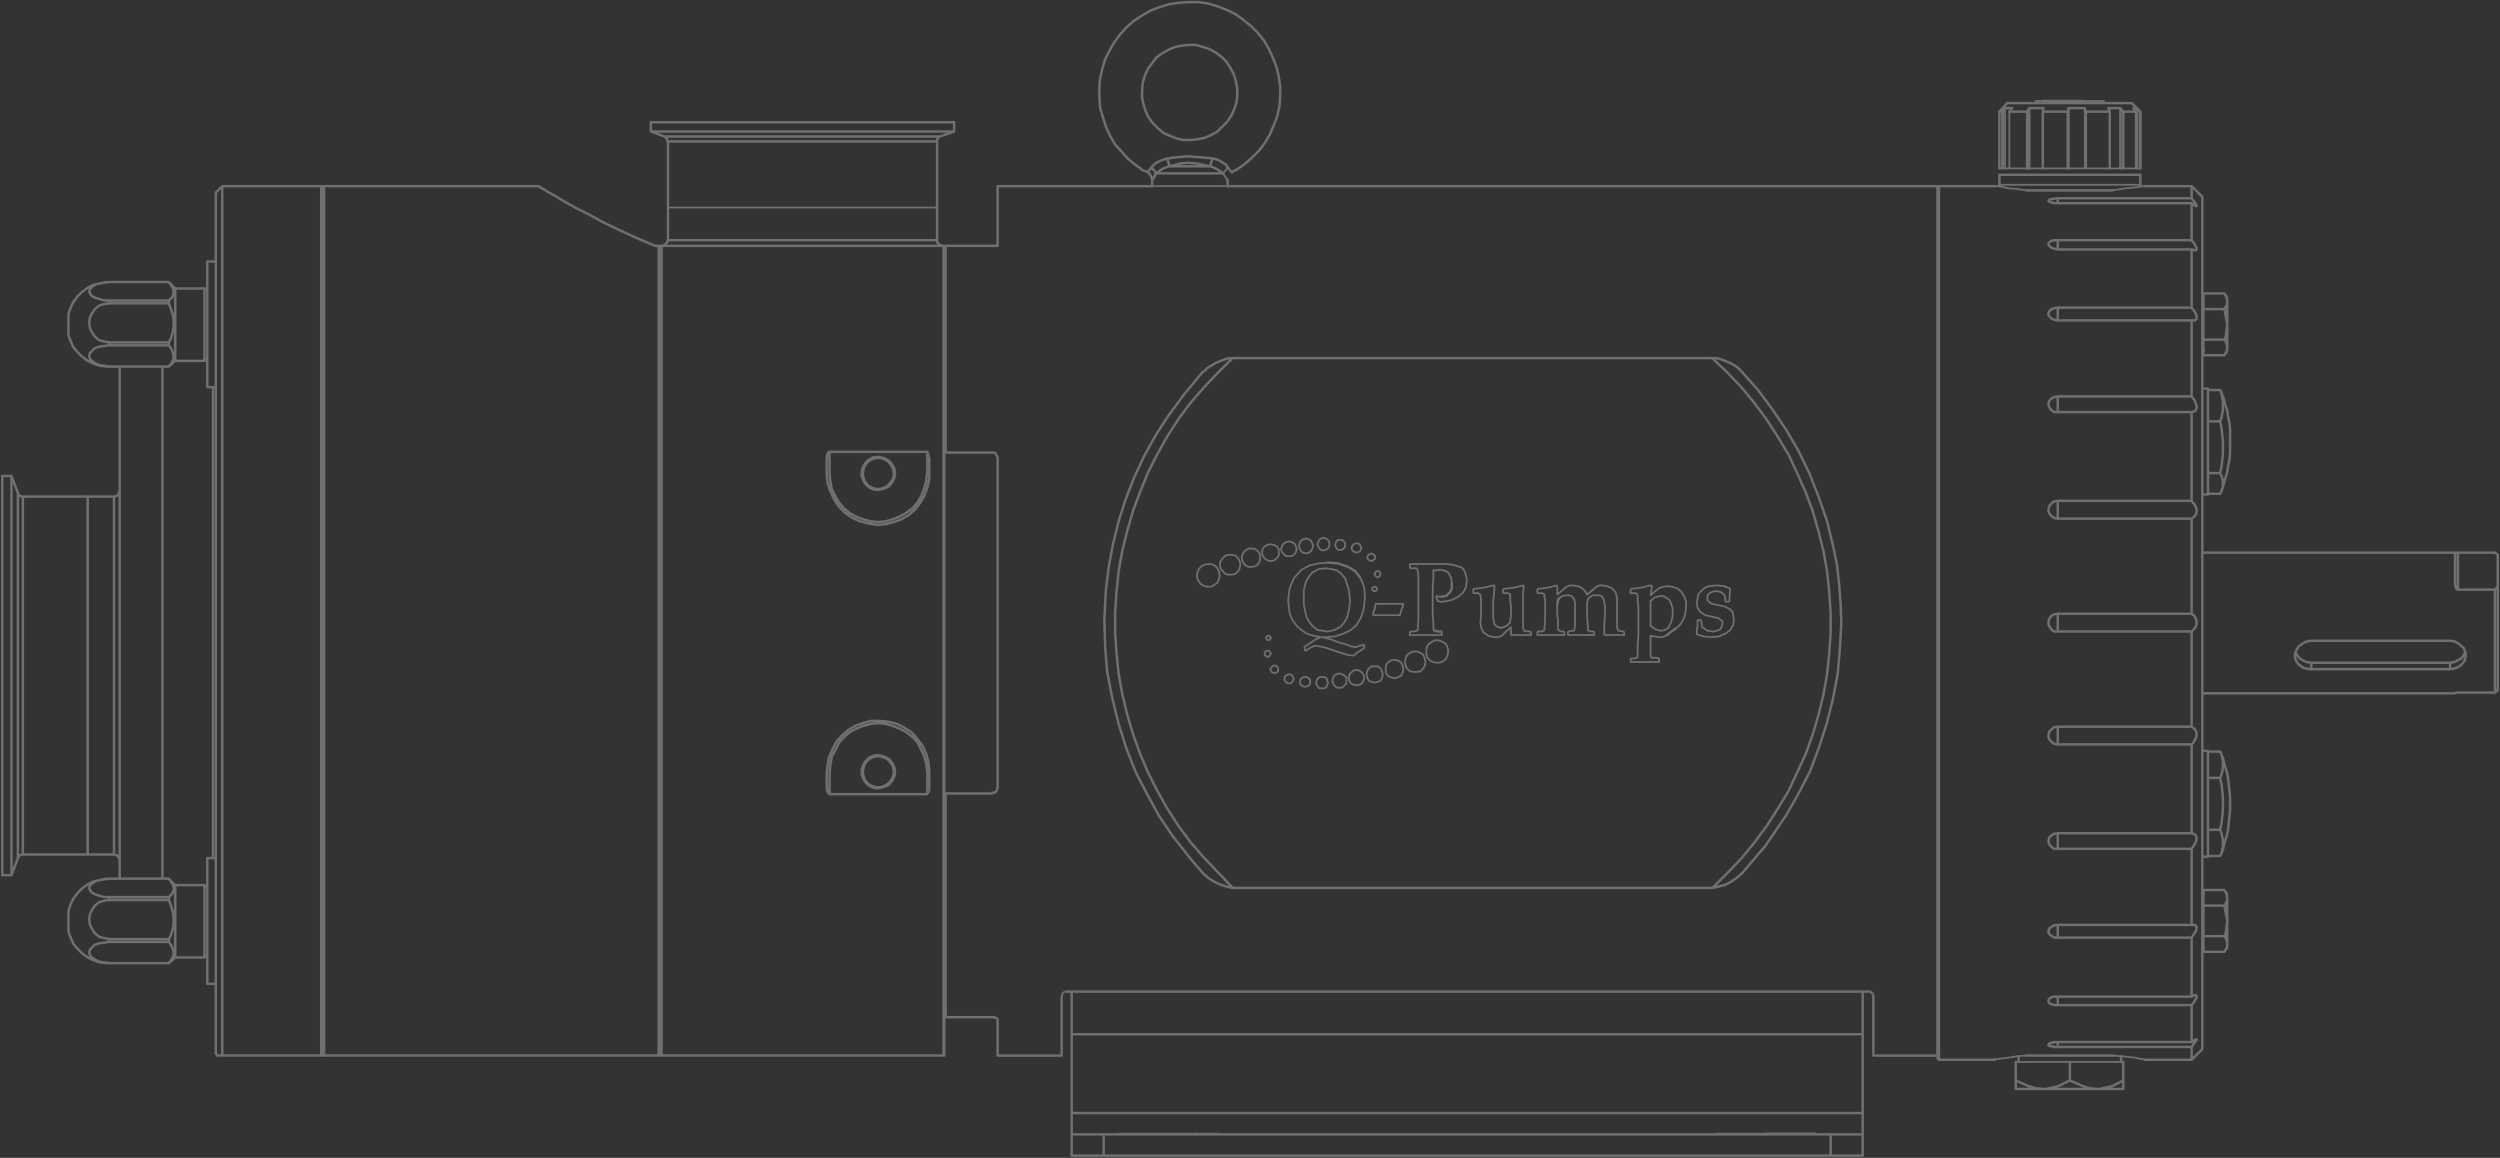 <svg width="760" height="352" viewBox="0 0 760 352" fill="none" xmlns="http://www.w3.org/2000/svg"><rect x="0" y="0" width="760" height="352" fill="#333333" stroke="none"/><g opacity=".3" clip-path="url(#a)" stroke="#fff" stroke-linecap="round" stroke-linejoin="round"><path d="m5.442 260.865-1.958 5.177V144.684m1.958 116.181v-.215l.215-.215.216-.215v-.215h.215l.431-.215h.431m-1.508 1.075V149.88m0 0-1.958-5.178H.683m4.759 5.178v.214l.215.215.216.215v.215h.215l.431.215h.431M3.502 266.042H.682V144.684m6.268 6.27h19.702m-19.702 0v108.818h19.702m0 0h8.01m-8.01 0V150.954m0 0h8.01m328.995 193.898v-.215m188.321.215v-.215h-8.441M350.242 56.595h-46.964v18.13m69.898-18.13h77.709m.018 0h138.089V320.88m80.511-110.107h76.83l.216-.215h.646m-.862-42.549h-76.83m76.83 0h.862m-.862 0v9.71m-80.08 144.451 3.25-3.243V59.837l-3.25-3.243m0 265.577h-14.278m14.278 0v-3.888m0-261.689h-14.511m14.511 0v3.673m-59.733-3.673h-17.097m0 0-.431.215m.431-.215v265.577m0 0h17.097m-17.097 0-.431-.43v-.86m88.09-214.177-.862 1.289h-6.286m7.148-17.503-.862-1.29m0 0h-6.286m6.286 0 .647 1.075.215 1.29v6.916m-7.148-7.99h-.431m0 16.195h.431m-.431 121.573h1.725v32.176h-1.725m5.406-.233.862-1.935.431-1.935.647-1.935.431-1.934.215-1.935.216-2.168.215-1.935v-1.935m-3.017 15.712.431-.86.216-1.075.215-1.075v-1.935l-.215-.86-.216-1.075-.431-1.074m0 7.954h-3.681m6.716-15.748v-2.149l-.215-1.953-.216-2.15-.215-1.935-.431-1.953-.647-1.934-.431-1.935-.862-1.953M650.664 56.165v-3.028h-42.851v3.027m42.851-22.232-2.604-2.598m2.604 2.598v17.27m0-17.27h-.862m-41.989 0 2.389-2.598h37.876m-40.265 2.598v17.27m0-17.27h.862m12.123-2.598v-.645h1.724m22.305 292.127v-1.72m-31.177 0v1.72m55.853-204.682h1.725v32.175h-1.725m5.837-1.074.647-1.935.431-1.72.646-1.935.216-1.72.431-1.935.215-1.935v-3.672m-2.586 14.852-.431.859h-3.681m4.112-.859.216-.645.215-.86v-1.505l-.215-.86-.216-.645-.431-.86m3.035-9.531v-3.888l-.215-1.952-.431-1.935-.216-1.72-.646-1.953-.431-1.72-.647-1.72M373.194 56.594v-1.952m-22.952.018v1.952m24.245-4.335 1.724-.86 2.388-1.72 2.155-1.935 2.174-2.15 1.724-2.382 1.508-2.598 1.078-2.598 1.077-2.812.647-3.028.215-3.028v-2.813l-.431-3.027-.646-2.813-1.078-2.813-1.293-2.812-1.508-2.598-1.725-2.15-2.155-2.168-2.388-1.952-2.389-1.72-2.604-1.29-2.819-1.075-2.82-.86-3.035-.43h-3.035l-3.035.215-2.82.43-2.82.86-2.819 1.075-2.604 1.505-2.604 1.72-2.173 1.934-1.94 2.168-1.724 2.383-1.509 2.598-1.293 2.597-.862 3.028-.646 2.813-.216 3.027v1.075m.036.018v1.72l.216 3.028.862 2.813.862 2.812 1.293 2.813 1.508 2.598 1.94 2.167 1.939 2.168 2.389 1.953 2.389 1.72 1.293.43m-297.585 59.12 1.94-1.72m-1.94 1.72 1.077-1.505.431-1.29-.215-1.289-.647-1.505-.646-.86m0 6.449H32.29m20.976-1.72h8.872m-8.872 0V87.677m0 .018-1.94-1.934m-19.072 25.636-1.94-.215-1.94-.645-1.723-.859-1.742-1.29-1.293-1.29-1.294-1.505-.861-1.935-.647-1.72v-6.485m11.458-9.71-1.94.43-1.94.43-1.723.86-1.742 1.29-1.293 1.29-1.294 1.72-.862 1.72-.646 1.934m42.186 13.436-.862.86V87.677m.862.663-.862-.645h-8.872m12.338 30.009H63.02V79.472m2.586.018h-2.604m2.604 0v16.626m0-16.626V58.547m.018 240.531H63.02v-38.231m2.586.018h-2.604m-11.673 31.943 1.94-1.72m-1.94 1.72 1.077-1.505.431-1.29-.215-1.29-.647-1.505-.646-.86m0 6.45H32.29m20.976-1.72h8.872m-8.872 0v-22.036m0 .018-1.94-1.935.647.86.647 1.075.215 1.29-.43 1.29-1.078 1.075H33.153m-.898 20.047-1.94-.215-1.94-.645-1.723-.86-1.742-1.29-1.293-1.29-1.294-1.505-.861-1.934-.647-1.72v-6.486m11.458-9.71-1.94.43-1.94.43-1.723.86-1.742 1.29-1.293 1.29-1.294 1.72-.862 1.72-.646 1.935m42.186 13.436-.862.86v-22.036m.862.663-.862-.645h-8.872m622.935 20.28.862-1.29m-.862 1.29.647-1.075.215-1.075v-7.345m-.862 9.495h-6.286m7.148-17.485-.862-1.29m0 0h-6.286m6.286 0 .647 1.075.215 1.29m-7.148-1.075h-.431m0 16.195h.431M203.066 73.005l-.216.43v.215l-.215.215-.216.215-.216.215-.215.215h-.216l-.431.215m1.725-1.72V42.997h3.035m-3.035 30.008h81.822m1.508 1.738-.215-.215h-.431l-.216-.215-.215-.215-.216-.215-.215-.215v-.645m-.018-.018V42.997m-87.013-3.028 4.113 1.505m-4.113-1.505v-2.813h92.203v2.813zm92.203.018-4.328 1.505h-.216l-.215.215v.215l-.216.215-.215.215v.645m-81.822 0-.216-.215v-.43l-.215-.215-.216-.215v-.215l-.215-.215h-.216 83.78m-.88 1.505h-78.787M97.645 56.594l.43.215.432-.215v264.287m-.862-264.286H67.563m30.082 0V320.88M67.563 56.595l-1.94 1.934m1.94-1.935v264.287m-1.527 0-.43-.645V96.098M34.661 259.772h.215l.431.215h.216l.215.215.216.215.215.43v.215l.216.215m-1.725-1.505V150.954m1.725-1.719-.216.43v.215l-.215.429-.216.215-.215.215h-.216l-.43.215h-.217m63.864-94.36h64.922M556.504 351.32H325.781v-6.485m240.475 6.485h-9.734v-6.485m9.734.018v6.485m0-6.485h-9.734m9.734 0v-6.486H325.781v6.486h9.734m0 0h220.989m-220.989 0v6.485m-9.734-49.894v12.953m0-12.953h240.475m-240.475 0h-1.508m241.983 0v12.953m0-12.953h2.155l.431.215.431.43.215.86m-3.232 35.436v-23.97H325.781v23.97m217.756 6.253v.215m0-.215h-6.501v.215m51.956-23.971h-19.486v-17.915m-246.76 0v17.915m.018 0h-19.486v-11.018m-.018 0-.215-.215-.216-.215h-.215l-.216-.215h-14.924v-68.006h14.062m.018-.018.216-.215h.646l.431-.43.216-.43.215-.645V139.077m-.018 0-.215-.43-.216-.43-.215-.43-.431-.215h-14.709v-62.83m0 0h15.804m-15.804 0h-.431m242.63 190.655-1.724 1.505-1.94 1.29-1.724.86-1.724.43-.862.215-1.078.215m9.052-156.741 4.759 5.393 4.328 5.822 4.113 6.055 3.897 6.683 3.25 6.7 2.82 7.13 2.604 7.561 1.94 7.99 1.077 5.392.647 5.823.431 5.822.215 5.823-.431 7.775-.646 7.56-1.509 7.991-1.939 7.56-2.389 7.345-2.604 6.915-3.466 6.701-3.682 6.485-6.286 9.28-7.147 8.42m0-152.244-1.509-1.505-1.724-1.075-1.958-.86-1.724-.645-1.077-.215H374.702l-4.328 4.318-4.328 4.533-4.113 4.747-3.682 4.963-3.466 5.392-3.035 5.393-2.819 5.607-2.371 5.823-2.173 5.822-1.724 6.056-1.509 6.037-1.077 6.055-.647 6.271-.431 6.252v6.253l.431 6.252.647 6.253 1.077 6.055 1.509 6.252 1.724 5.823 2.173 6.055 2.371 5.608 2.819 5.607 3.035 5.393 3.466 5.392 3.682 4.963 4.113 4.747 4.328 4.533 4.328 4.532m-9.087-156.669 1.742-1.505 2.155-1.29 1.509-.645 1.724-.645 1.077-.215h.862m-9.069 156.526-4.544-5.392-4.544-5.823-4.112-6.037-3.682-6.7-3.466-6.701-2.82-7.13-2.388-7.56-1.958-7.99-1.508-7.776-.647-7.99-.215-8.205.431-8.42.862-7.131 1.293-6.915 1.724-7.13 2.155-6.701 2.604-6.7 3.035-6.485 3.466-6.253 3.897-6.037 4.975-6.7 5.406-6.486m.036 152.28 1.742 1.505 1.724 1.075 1.724.86 1.958.645 1.077.215.862.215h145.883l4.544-4.533 4.328-4.532 3.897-4.748 3.682-4.962 3.466-5.393 3.251-5.392 2.604-5.608 2.604-5.607 2.155-6.056 1.724-5.822 1.509-6.253 1.077-6.055.647-6.252.431-6.253v-6.252l-.431-6.253-.647-6.27-1.077-6.055-1.509-6.038-1.724-6.055-2.155-5.823-2.604-5.822-2.604-5.608-3.251-5.392-3.466-5.393-3.682-4.962-3.897-4.748-4.328-4.532-4.544-4.318m-233.542-34.2h-.215m.215 0v246.156m222.282-129.778-1.509 1.074-1.077.86m-103.033-22.018 3.035.215 3.036 1.075 2.173 1.29 1.508 1.935m22.719 16.213 1.077.215h.862m0-10.587 1.509-.215 1.293-1.29.431-1.075v-1.29m32.704 4.317-.431.43v.43l-.216.86m285.05-4.317.862-.86v-9.71m0 9.692v31.531l-.862.645v-31.316m-55.836 15.604h-.646l-.431.215h-.431l-.431.215-.431.215-.216.215-.431.215-.215.215-.431.215-.216.215-.215.43-.431.645v.215l-.216.43-.215.645v.86l.215.645v.215l.216.43.215.215.216.429.215.215.216.215.646.43.216.215.431.215.646.215h.431l.431.215h43.067m0-.035h.646l1.509-.43 1.293-.86.862-1.075.431-1.29v-1.29l-.647-1.505-1.293-1.075-1.293-.86-1.508-.215H702.62m55.854-26.783h-11.261v11.233m0 0h-.215v-.215h-.216l-.215-.43-.216-.86m.862 1.505h11.261m-11.261 31.298h11.261m-13.649-9.065v1.934m0-1.934 1.293-.215 1.293-.645 1.077-.645.647-1.075.215-.645m-4.525 3.225H702.62v1.934m-4.759-5.392.216.86.862 1.075.862.645 1.293.645 1.508.215m55.854-33.448.862.645m-93.065 23.325.862-.859.431-.645.215-.86v-.86l-.215-.645-.431-.86-.862-.645m0 5.374h-40.696m40.696 0v28.934h-40.696v5.392m0-34.326v-5.392h40.696v-28.933m-40.696 34.325h-1.077l-.647-.429-.646-.86-.431-.86v-.86l.215-.86.647-.86.646-.43.862-.215h.431m40.696-124.834v11.233h-40.696v2.813m40.696-14.046.862.645.431.215h.215v-.215l-.215-.43-.431-.645-.862-1.075m0 1.505h-40.696m40.696-1.505h-40.696m40.696 258.016.862-1.289.431-.43.215-.43v-.215h-.215l-.431.215-.862.645m0 1.504h-40.696m40.696-1.504v-11.233m0 11.233h-40.696m40.696-11.233.862-1.075.431-.86.215-.43v-.43l-.215-.215h-.431l-.862.43m0 2.58H624.48l-.647-.215-.646-.215-.431-.43v-.645l.215-.43.647-.43.646-.215h1.293m40.696 0v-17.915m0 17.915h-40.696m40.696-21.803h.862l.431.215.215.43v.43l-.215.86-.431.645-.862 1.29H624.48l-.647-.43-.646-.43-.431-.645v-.645l.215-.645.647-.43.646-.43.862-.215h.431m40.696 0v-23.111m0 23.111h-40.696m40.696-23.111.862-1.29.431-.86.215-.645v-.645l-.215-.645-.431-.43-.862-.215m0 4.73h-40.696m40.696-31.746v26.999h-40.696v4.747m40.696-31.746.431-.43.431-.645.431-.86.215-.86v-.645l-.215-.644-.431-.645-.862-.645m0 5.374h-40.696m40.696-68.651.862-.645.431-.645.215-.645v-.86l-.215-.645-.431-.86-.862-1.075m0 5.375h-40.696l-1.077-.215-.647-.43-.646-.645-.431-.86v-.86l.215-.86.647-.645.646-.645.862-.215h.431m40.696-27.034v26.998h-40.696v5.393m40.696-37.103.862 1.075.431 1.075.215.645v.645l-.215.645-.431.43-.862.215h-40.696m40.696-27.858v23.11h-40.696v4.748m40.696-27.858h.862l.431-.215.215-.43v-.645l-.215-.645-.431-.86-.862-1.075m0 3.87h-40.696m40.696-21.588v17.7h-40.696v3.888m40.696-21.588.862.215h.431l.215-.215v-.43l-.215-.43-.431-.86-.862-1.075m0 2.795h-40.696m16.666 245.063h-26.184m0-262.997h26.184m-16.666 39.522-1.077-.215-.647-.215-.646-.645-.431-.43v-.645l.215-.645.647-.645.646-.215.862-.215h.431m0 31.728h-1.077l-.647-.43-.646-.645-.431-.86v-.645l.215-.86.647-.645.646-.43.862-.215h.431m0 105.772-1.077-.215-.647-.43-.646-.645-.431-.86v-.86l.215-.859.647-.645.646-.645.862-.215h.431m0 37.12h-1.077l-.647-.43-.646-.645-.431-.86v-.645l.215-.86.647-.645.646-.43.862-.215h.431m0 27.841v3.888m0 17.915v2.598m0 11.215h-1.293l-.215.215h-.647l-.215.214h-.216l-.215.215v.43h.431v.215h.862l.431.215h1.077m0-1.504v1.504m0-258.016h-.431l-.862.215h-.646l-.647.215-.215.215v.215l.431.215.646.215.647.215h1.077m0-1.505v1.505m0 14.046-1.077-.215-.647-.215-.646-.43-.431-.43v-.43l.215-.43.647-.43.646-.215h1.293m44.377 20.925h6.286m0 0 .647 3.458.215 1.075m-.862-4.533.647-1.075.215-1.075v-.215m0 6.898-.431 3.672-.431 1.075m.862-4.747v7.345l-.215 1.075-.647 1.075m0-4.748h-6.286m6.286 0 .647 1.075.215 1.29m-2.173 130.889.431 1.935.216 1.935.215 1.953v4.102l-.215 1.935-.216 1.935-.431 1.953h-3.681m3.681-23.72.431.86.216 1.075.215 1.075v1.934l-.215 1.075-.216.86-.431 1.075h-3.681m3.681-7.99h-3.681M611.711 32.857h-2.156m24.227 1.075h7.579m8.226-1.075h-1.078l.862 1.075m0 0h-3.897m3.897 0v17.27m-3.897-17.27-.862-1.075m.862 1.075v17.27m-.862-18.345h-3.682l.431 1.075m3.251-1.075v18.345m-3.251-17.27v17.27m-7.579-18.345h-4.974m0 0-.216 1.075m.216-1.075v18.345m-.216-17.27h-7.579m7.579 0v17.27m-7.579-17.27.216-1.075h-4.328m4.112 1.075v17.27m-4.112-18.345-.647 1.075m.647-1.075v18.345m-.647-17.27h-5.405m5.405 0v17.27m6.286-20.513h10.596m-24.245 20.513V33.717m12.122 297.304h1.078l3.682-.86 3.466-1.72v-5.607m8.225 8.205-2.173-.215-2.155-.645-3.897-1.72m8.225 2.58h-16.451m16.451 0h8.01v-2.598m-24.461 2.598-2.173-.215-2.173-.645-3.897-1.72m8.243 2.58h-8.225v-8.205m32.686 5.607v-5.607m0 5.607-3.251 1.72-3.897.86h-.862m37.876-211.598v-.215l-.431-.644h-3.681m3.681 9.548.431 1.935.216 2.15.215 1.935v3.888l-.215 1.934-.216 1.935-.431 1.935h-3.681m3.681-25.225.431 1.075.216 1.29.215 1.075v2.598l-.215 1.075-.216 1.29-.431 1.075h-3.681m-299.345-75.37h-20.564m0 0h.216l.215-.215.216-.215.431-.215.215-.215.431-.215.216-.215.431-.215.431-.215h.215l.431-.215.431-.215h.431l3.251-.86 2.389-.215 2.604.215 3.897.86m-16.451 2.15v-.215l-.215-.215v-.215l-.216-.215-.215-.215-.216-.215-.215-.215h-.216l-.646.43-.216.43-.215.215v.215l.646.43.431.86.216.645v.215l.431-.43.215-.43.216-.43zm4.328-2.15h12.123m0 0 .862.215.431.215.431.215.431.215.431.215.216.215.431.215.215.215.216.215.431.215m-4.095-2.15.215-.215v-.43l.216-.215v-.43l.215-.215v-.43l.216-.43m-13.847-.018 1.724-.215 1.725-.215 3.035-.215 2.819.215 2.389.215 2.173.215m-13.865 0 .216.43v.43l.215.215v.43l.216.215v.43l.215.215m-.862-2.365-.431.215h-.431l-.431.215-.646.215-.431.215-.431.215-.431.215-.216.215-.431.215-.215.43-.216.215-.431.215v.43m23.365.018v-.215l-.431-.43-.431-.645-.862-.43-.862-.645-1.078-.43-1.077-.215m-317.34 55.914v.86H33.153m18.175-.86.646-1.29.647-2.168.215-2.382-.215-2.168-.647-2.168-.646-1.72m0 11.896H33.153v.86m18.175-13.598v.86H33.153m18.175-.86 1.077-1.075.431-1.29-.215-1.29-.647-1.075-.646-.86m0 5.59H33.153v.86m0 0-1.509.215-1.508.43-1.293 1.075-.862 1.29-.647 1.29-.215 1.505.215 1.72.647 1.289.862 1.29 1.293 1.075 1.508.43 1.509.215m0 .914-1.509.215-1.508.215-1.293.43-.862.86-.647.645-.215.86.215.86.647.644.862.645 1.293.645 1.508.215 1.509.215m0-20.083h-1.509l-1.508-.43-1.293-.43-.862-.43-.647-.86-.215-.645.215-.645.647-.644.862-.645 1.293-.43 1.508-.215 1.509-.215h18.175m0 199.737v.86H33.153m18.175-.86.646-1.289.647-2.15.215-2.383-.215-2.168-.647-2.168-.646-1.719m0 11.877H33.153v.86m18.175-12.737v-.86m0 .86H33.153m0 0-1.509.215-1.508.43-1.293 1.074-.862 1.29-.647 1.29-.215 1.505.215 1.72.647 1.29.862 1.29 1.293 1.075 1.508.43 1.509.215m0-11.824v-.86m0 13.597-1.509.215-1.508.215-1.293.43-.862.86-.647.645-.215.86.215.86.647.645.862.645 1.293.645 1.508.215 1.509.215m0-20.083h-1.509l-1.508-.43-1.293-.43-.862-.43-.647-.86-.215-.645.215-.645.647-.645.862-.645 1.293-.43 1.508-.215 1.509-.215h18.175m625.754 12.738-.431 3.673-.431 1.075m.862-4.748-.215-1.075-.647-3.458h-6.286m7.148 4.533v-6.915m-.862 11.663.647 1.075.215 1.289m-.862-2.364h-6.286m7.148-11.663v.215l-.215 1.075-.647 1.075m-389.392 45.576V74.743m0 246.138h.215m-.215 0h-86.151m86.151-246.138h-85.72m50.214 159.983v4.748m.862 1.953v-.215h-.215l-.216-.215-.215-.43-.216-1.075m.862 1.935h29.651m-29.651 0v-6.701m30.315 4.748v-4.748l-.215-2.812-.647-2.598-1.077-2.383-1.724-2.382-1.724-1.953-2.389-1.505-2.155-1.075-2.604-.645-2.604-.215h-2.604l-2.371.645-2.389.86-2.155 1.29-1.957 1.72-1.724 1.952-1.078 2.15-1.077 2.383-.432 2.598-.215 1.935m31.141-90.652v-4.747m-30.315-1.935h29.651m-29.651 0h-.215l-.216.43-.215.215-.216 1.29v4.747l.216 2.598.862 2.598 1.077 2.382 1.509 2.383 1.957 1.935 2.155 1.505 2.389 1.075 2.604.645 2.604.43 2.389-.215 2.604-.645 2.388-.86 2.156-1.29 1.957-1.72 1.509-1.935 1.293-2.168.862-2.382.646-2.598v-1.72m-30.315-6.7v6.7m-51.076-69.314v246.156m0-246.156h-.431m0 246.138V74.743m0 246.138h-.431m.431-246.138h-.431m51.938 69.296.216 2.168.431 2.383 1.077 2.167 1.078 1.935 1.508 1.72 1.724 1.505 1.94 1.075 2.173.86 2.371.645 2.173.215 2.37-.215 2.173-.645 2.174-.86 1.939-1.075 1.94-1.505 1.508-1.72 1.078-1.935.862-2.167.646-2.383.216-2.168m.054 90.687-.216-2.382-.646-2.383-.862-1.953-1.078-2.15-1.508-1.72-1.94-1.504-1.94-1.075-2.173-.86-2.173-.645-2.37-.215-2.173.215-2.371.645-2.173.86-1.94 1.075-1.724 1.504-1.508 1.72-1.078 2.15-1.077 1.953-.431 2.383-.216 2.382m17.061-4.514 1.078.645.862 1.075.646 1.29.216 1.504-.216 1.29-.646 1.29-.862 1.075-1.078.645m0-8.814-1.293-.43m1.293.43 1.078.86.862 1.075.431 1.075.215 1.504-.215 1.29-.431 1.075-.862 1.075-1.078.86m-1.293-9.244-1.293-.215-1.293.215-1.293.645-1.078 1.075-.646 1.075-.431 1.289v1.505l.431 1.29.646 1.075 1.078 1.075 1.293.645 1.293.215 1.293-.215m0-9.674h-1.293l-1.293.215-1.293.645-.862.86-.647 1.075-.431 1.289v1.505l.431 1.29.647 1.075.862.86 1.293.645 1.293.215h1.293m0 0 1.293-.43m0-99.502 1.078.645.862 1.075.646 1.29.216 1.505-.216 1.29-.646 1.29-.862 1.075-1.078.645m0-8.815-1.293-.43m1.293.43 1.078.86.862 1.075.431 1.075.215 1.505-.215 1.29-.431 1.075-.862 1.075-1.078.86m-1.293-9.245-1.293-.215-1.293.215-1.293.645-1.078 1.075-.646 1.075-.431 1.29v1.505l.431 1.29.646 1.075 1.078 1.075 1.293.645 1.293.215 1.293-.215m0-9.675h-1.293l-1.293.215-1.293.645-.862.86-.647 1.075-.431 1.29v1.505l.431 1.29.647 1.075.862.86 1.293.645 1.293.215h1.293m0 0 1.293-.43M97.645 320.881h.862m-.862 0H67.563m0 0H66.27m-16.9-53.764V111.433m-12.984 0v155.684m163.86 53.764V74.743m0 246.138H98.506m101.74-246.138h-1.078l-5.621-2.383-5.19-2.383-4.975-2.383-4.328-2.382-3.897-1.953-3.466-1.935-2.82-1.72-2.371-1.29-1.293-.86-.862-.43-.646-.43h-.216m-98.74 132.789v-71.679m0 143.161v-71.464m282.464-161.31v-.86l.215-2.168.647-2.167.862-1.935 1.293-1.72 1.293-1.72 1.724-1.29 1.939-1.075 1.94-.86 2.155-.43 2.173-.214h2.155l2.155.644 1.958.645 1.94 1.075 1.724 1.29 1.508 1.505 1.078 1.72 1.077 1.953.647 2.15.431 2.167v2.168l-.216 2.15-.646 1.953-.862 1.952-1.293 1.935-1.509 1.505-1.508 1.505-1.94 1.075-1.94.86-2.173.43-2.155.215h-2.173l-1.939-.43-2.173-.86-1.94-.86-1.724-1.505-1.509-1.505-1.293-1.738-.862-1.934-.646-1.953-.431-2.15v-1.505z" stroke-width=".75"/><path d="M26.651 150.954v108.818m328.565 85.08v-.215h6.483m.018 0h8.441m151.72 0h15.158m-181.802 0h-8.656m-6.52 0h8.657m-25.969-41.671.215-.86.216-.215.431-.43h.646m43.731-244.867h-12.769m-67.742 184.618-.431.215m.431 67.791-.431-.645m0-171.431.431.43m206.064 55.483h.216v-.86m-.234.86h-3.035m.018 0h-2.604l-.215-.215v-3.027l.215-2.598m0 .018v-3.01l-.215-1.29m0-.018-.216-.86-.646-.86-.862-.215h-.647m0-.017h-1.078l-1.077.645-.431.644-.216.86m-.018.018v4.533l.216 2.598m0-.018v1.29m0 .018.215.215h.216l.646.215h.647l.215.214v.86h-8.009v-.86l.215-.214.862-.215h.431m.018 0h.216l.215-.215v-.215l.216-1.075v-.645m0-.018v-6.253l-.216-1.075-.431-.645-.431-.43m0-.017-.862-.215h-.646m-.018 0-1.293.215-.862.645m-.647 1.737v3.458l.216 1.29v3.01m0 .018.215.215.216.215.431.215h.862l.215.214v.86h-8.225v-.86l.215-.214h.862l.862-.215m.018 0 .216-.215v-.645l.215-2.383v-4.085m0-.018v-2.168l-.215-.644v-.86l-.216-.215h-.215l-.216-.215h-1.293m-.018 0-.215-.215v-.86l.215-.215 3.251-.43 2.389-.645.215.215v2.598m0-.018 2.82-2.383m-.018.018 1.077-.43h.647m.018 0 1.724.215 1.293.645.862.86.646 1.075m.018 0 2.82-2.383m0 .018.862-.43h.862l1.293.215 1.293.43.862.645.647.86m.018 0 .431 1.72v1.289m0 .018v2.795m0 .018v4.748l.215.645.216.215v.215h.215l1.293.215.216.214m-54.973-9.298 2.388-.43 2.173-1.074 1.509-1.29.862-1.72.215-2.168-.215-1.075-.431-1.505m-6.501 9.28h-.862l-.862-.215-.216-.645-.216-.43m0-.017.216-.43.647.215h.646m3.251-3.888-.216-1.935-.862-1.505-1.293-.645-1.293-.215m-.018-.018-1.078.215h-.862v2.813l-.215 2.168v8.205l.215 2.598v2.167m0-.017.216.215.215.215m1.94.215.216.214v.86h-9.734v-.86l.215-.214h.862l.862-.215h.216l.215-.215v-.215l.216-2.813v-2.15m.018 0V175.57l-.216-2.168m-.018 0v-.215l-.215-.215-.216-.215h-1.724l-.215-.215v-.86l.215-.215h11.045l1.724.215 1.509.43 1.293.43.862 1.075m-30.279 7.991-.431 3.672-.863 2.598m-.017 0-1.294 2.15-1.724 1.505-2.173 1.075-2.604.859-2.819.215m.018.018h-1.078m-.018 0 2.604.645 2.173.86m0 .018 2.389.645m-.018 0 1.724.645 1.293.215m.018 0 1.293-.43 1.078-.215m.018 0h.215m-.018 0v.86l-.215.215m.018 0-1.725 1.075-1.293 1.075m-.018.018-1.724-.215-1.508-.43-2.604-.86m-.018-.018-3.251-1.075-2.389-.43m.018 0-.862.215-.862.43-1.293.86m-.018 0h-.215l-.216-.86v-.215l.862-.645.647-.43 1.939-1.29 1.509-.645m.018-.018-2.173-.43-2.155-.645-1.509-1.074-1.293-1.075-1.508-1.953-.862-2.15-.216-1.935-.215-1.935m-.018-.018.431-3.457 1.293-3.243 2.388-2.598 2.389-1.29 2.819-.645 2.82-.215m9.716 4.533.862 1.72.431 1.505.216 2.813M425.563 187l.431-1.505.646-1.72-.215-.215h-8.226l-.215 1.29-.647 1.953.216.215h8.01m33.763 3.655v2.382h6.07v-.86l-.215-.214m-5.855-1.29-1.724 1.504-1.078 1.075-1.077.43h-1.078m-.018 0-1.939-.43-1.509-1.075-.646-1.504-.216-1.505m-.018-.018.216-1.505v-3.225m0-.018v-2.168l-.216-1.504-.215-.215h-.216l-.215-.215h-1.294m-.018 0-.215-.215m.018 0v-.86l.215-.215m-.018 0 3.251-.43 2.604-.645.431.215-.215 2.598-.216 2.167m0-.018v4.748l.216 1.29.215.86.647.645.646.215.647.215m.018.018 1.293-.43.646-.43m0-.018.862-.86v-.86l.216-.645v-3.243l-.216-2.168v-1.504l-.215-.215h-.216l-.215-.215h-1.293l-.216-.215v-.86l.216-.215 3.25-.43 2.605-.645m-.018 0 .215.215-.215 2.598v2.167m0-.018v7.776l.215.86.216.215 1.077.215h.647m47.412-7.776-.215 2.168-.431 1.505-.647 1.29-.646.86-.647.645-.647.43m-2.604 1.952-1.293.645h-.862m-.018 0-1.508-.215-1.293-.215v5.608m0 .018v.43l.215.43.216.215h1.293l.862.215v1.075h-8.657v-.86l.216-.215h.862l.862-.215m.018 0v-.215l.216-.215m-.018 0v-1.505m0-.018v-2.383m0 .018.215-2.365m.018-.018v-8.85l-.215-1.29v-1.075m-.018 0v-1.075l-.216-.214v-.215l-.431-.215m0-.018h-1.509v-1.075l.216-.215 3.251-.43 2.604-.645.431.215-.216 1.505-.215 1.29 1.508-1.29 1.078-.86 1.293-.43 1.077-.215m.018 0 1.724.215 1.725.645 1.077 1.075.647 1.075m.018 0 .646 1.719v1.29m14.511 4.121-.215 1.72-.862 1.505-1.509 1.075-1.939.859-2.174.215m-.018.018-2.388-.215-2.173-.645m.018 0v-1.504l.215-.86v-1.953h1.078l.215 1.075v.86m0 .018 1.724 1.29 1.725.215m.017 0 1.078-.215 1.078-.43.431-.86.215-.86m.018-.018v-.645l-.431-.43-.862-.645m-.018 0-1.077-.215-.863-.215-1.957-.43-1.293-.86-.647-.645-.431-.86-.215-1.505m0-.018.431-2.382 1.077-1.29 1.078-.86 1.293-.43 2.173-.215 2.155.215 1.724.645m.018 0 .216.215-.216 2.15v1.504m0 .018-.215.215h-.862l-.216-.215v-.86l-.215-.86m0-.017-.647-.645-.646-.43-1.293-.215m-.018 0-1.078.215-.862.43-.647.645v.86m0 .017v.645l.431.43.862.645 1.078.215 1.078.215m.018 0 1.939.43 1.509.86.646.645.216.86.215 1.505m-20.33-6.432.862.645.431 1.075.431 1.29v2.58l-.431 1.72m-3.25 2.598 1.293-.215 1.077-.645.862-1.72m-6.249 1.057 1.508 1.075 1.509.43m0-10.57-1.724.43-1.293 1.074m4.974-.842-1.077-.645h-.862m-101.506-8.42 1.509.215 1.724.43 1.293 1.075 1.077 1.29 1.078 3.243.431 3.457-.216 2.365-.646 2.813m-6.052 4.318 2.155-.43 1.957-1.075 1.078-1.29.862-1.505m-6.088 4.282-1.293-.215-1.509-.215-1.509-1.075-1.077-1.29-.862-1.505-.431-1.72-.431-2.168v-2.167m.646-4.748-.646 2.598v2.167m6.932-8.868-2.388.215-1.94 1.075-1.078 1.29-.862 1.505m104.757 5.858v7.561M616.038 57.884l-2.819-.43-2.604-.215-1.94-.43-1.293-.215h-.862m45.239 0h.216-.647l-1.077.215-1.724.215-2.371.215-3.897.645m-26.221 262.997-2.819.215-2.604.43-1.94.215-1.293.215h-.862m45.455.215-.431-.215h-.862l-1.509-.43-2.155-.215-2.173-.215-2.604-.215m27.693-212.887V91.565m0 .018V89.2m-62.121-33.036h42.851m-1.078-22.447.216.215v17.27h.862v-17.27l-1.078-1.075v18.345h-8.009M611.71 32.857l-.862 1.075v17.27h22.934m.431 0v-17.27l-.431-1.075v18.345m.431 0h7.148m-7.148 0h-.431m5.837-20.513h-6.483v.645m-23.599 19.868V32.857l-.862 1.075v17.27m.862 0h1.293m-1.293 0h-.862m13.865-19.868v-.645m-14.727 20.513h.862m27.496-19.868v-.645m-1.509.645v-.645m-15.804 0h1.94m13.415.645v-.645m-21.425 292.145h32.686M372.96 54.66v-.215l-.216-.215-.215-.43-.431-.645-.216-.43m1.293 3.87h-22.934m21.641-3.888.216-.215v-.215l.215-.215.216-.215.215-.215.216-.215.215-.215h.216m.88.86-.431-.215-.216-.645h-.215l.431.43zm0 0v.215m0 0h.215v.215zm295.663 237.091v-18.811M282.481 139.292v-.215l-.215-1.075-.216-.43v-.215h-.215v6.682m.664 95.435v1.075l-.215.215-.216.43-.215.215m-.018.018v-6.701m3.053-171.646h-81.823 3.035m-.018 0h78.788M98.075 56.81v264.07m306.062-155.45v-.645l-.431-.645-.646-.43-.647-.215-.862.215-.431.43-.431.645-.216.645.216.645.431.645.431.43.862.215.647-.215.646-.43.431-.645zm-4.975.43-.215-.645-.431-.86-.647-.43-.862-.215-.862.215-.646.43-.431.86-.216.645.216.86.431.86.646.43.862.215.862-.215.647-.43.431-.86zm-10.398 2.15v-1.075l-.647-.86-.862-.43-1.077-.215-.862.215-.862.43-.647.86-.215 1.075.215.86.647.86.862.645.862.215 1.077-.215.862-.645.647-.86zm-5.621 1.523-.216-1.075-.431-.86-.862-.645-1.077-.215h-1.078l-.862.645-.647.645-.431 1.075v1.075l.431.859.647.86.862.43h1.078l1.077-.215.862-.645.431-.859zm57.146 28.485-.215-1.075-.431-1.075-.862-.645-1.078-.43-1.078-.215-1.077.43-1.078.645-.646.86-.216 1.075v1.075l.216 1.075.646.86 1.078.645 1.077.215h1.078l1.078-.43.862-.86.431-1.075zm-6.932 3.243-.216-1.075-.431-1.075-.862-.645-1.077-.43h-1.078l-1.077.43-.862.645-.431 1.075-.216 1.075.216 1.075.431.859.862.86 1.077.215h1.078l1.077-.215.862-.86.431-.859zm-6.717 2.167-.215-1.075-.431-.859-.862-.645-1.078-.215h-.862l-1.078.645-.646.644-.216.86v1.075l.216 1.075.646.645 1.078.43.862.215 1.078-.43.862-.43.431-1.075zm-6.268 1.505-.215-.86-.431-.86-.862-.645h-1.94l-.862.645-.431.86-.215.86.215 1.075.431.86.862.43 1.078.215.862-.215.862-.43.431-.86zm-5.639 1.075-.215-.86-.431-.645-.862-.645-.863-.215-.862.215-.862.645-.431.645-.215.86.215.86.431.86.862.43.862.215.863-.215.862-.43.431-.86zm-5.406.878v-.86l-.646-.645-.647-.43-.862-.215-.862.215-.646.43-.431.645-.216.86.216.86.431.645.646.645h1.724l.647-.645.646-.645zm-5.621.645-.215-.645-.216-.645-.646-.43h-1.509l-.431.43-.431.645-.216.645.216.645.431.645.431.43h1.509l.646-.43.216-.645zm-5.424-.215v-.645l-.431-.43-.431-.43h-1.293l-.431.43-.431.43v1.29l.431.43.431.215.647.215.646-.215.431-.215.431-.43zm-4.974-.878-.216-.645-.215-.43-.431-.215-.647-.215-.431.215-.431.215-.431.43v1.075l.431.43.431.43h1.078l.431-.43.215-.43zm-4.76-3.01v-.43l-.215-.215-.431-.43h-.862l-.431.43-.216.215-.215.43.215.645.216.215.431.215.431.215.431-.215.431-.215.215-.215zm-2.155-4.747-.215-.215-.216-.43-.215-.215h-.647l-.431.215-.215.43v.645l.215.215.431.215.216.215.431-.215.215-.215.216-.215zm0-4.766-.215-.215v-.215l-.216-.215h-.646l-.216.215-.215.215v.43l.215.215.216.215h.646l.216-.215v-.215zm32.237-14.887v-.215l-.215-.215-.216-.215h-.646l-.216.215-.215.215v.43l.215.215.216.215h.646l.216-.215.215-.215zm1.096-4.533-.216-.215v-.43l-.431-.215h-.646l-.216.215-.215.43-.216.215.216.43.215.215.216.215.431.215.215-.215.431-.215v-.215zm-1.742-4.962v-.645l-.431-.215-.216-.215-.431-.215-.431.215-.431.215-.215.215-.216.645.216.43.215.215.431.215.431.215.431-.215.216-.215.431-.215zm-4.113-3.028-.215-.43-.216-.43-.431-.43h-1.078l-.646.43-.216.43-.215.43.215.645.216.43.646.215.431.215.647-.215.431-.215.216-.43zm-4.975-.86V165l-.431-.43-.431-.43h-1.293l-.431.43-.215.43-.216.645.216.645.215.43.431.43h1.293l.431-.43.431-.43zm-14.708 1.29-.216-.86-.431-.86-.862-.43-.862-.215-.862.215-.646.43-.647.86-.216.86.216.86.647.645.646.645h1.724l.862-.645.431-.645zm-17.115 4.747-.216-1.074-.431-.86-.862-.86-1.078-.215h-1.077l-.862.215-.862.86-.647.86-.215 1.074.215 1.075.647.86.862.86.862.215h1.077l1.078-.215.862-.86.431-.86zm-6.268 3.243-.216-1.075-.431-1.075-.862-.86-1.077-.43h-1.078l-1.078.215-1.077.645-.647.86-.431 1.075v1.29l.431 1.075.647.86 1.077.645 1.078.215h1.078l1.077-.645.862-.645.431-1.075zm-99.135 59.801-.216-1.504-.646-1.075-.862-1.075-1.078-.645-1.293-.43h-1.293l-1.293.43-1.078.645-.862 1.075-.431 1.075-.215 1.504.215 1.29.431 1.075.862 1.075 1.078.645 1.293.43h1.293l1.293-.43 1.078-.645.862-1.075.646-1.075zm0-90.687-.216-1.505-.646-1.075-.862-1.075-1.078-.645-1.293-.43h-1.293l-1.293.43-1.078.645-.862 1.075-.431 1.075-.215 1.505.215 1.29.431 1.075.862 1.075 1.078.645 1.293.43h1.293l1.293-.43 1.078-.645.862-1.075.646-1.075z" stroke-width=".54"/></g><defs><clipPath id="a"><path fill="#fff" d="M0 0h760v352H0z"/></clipPath></defs></svg>